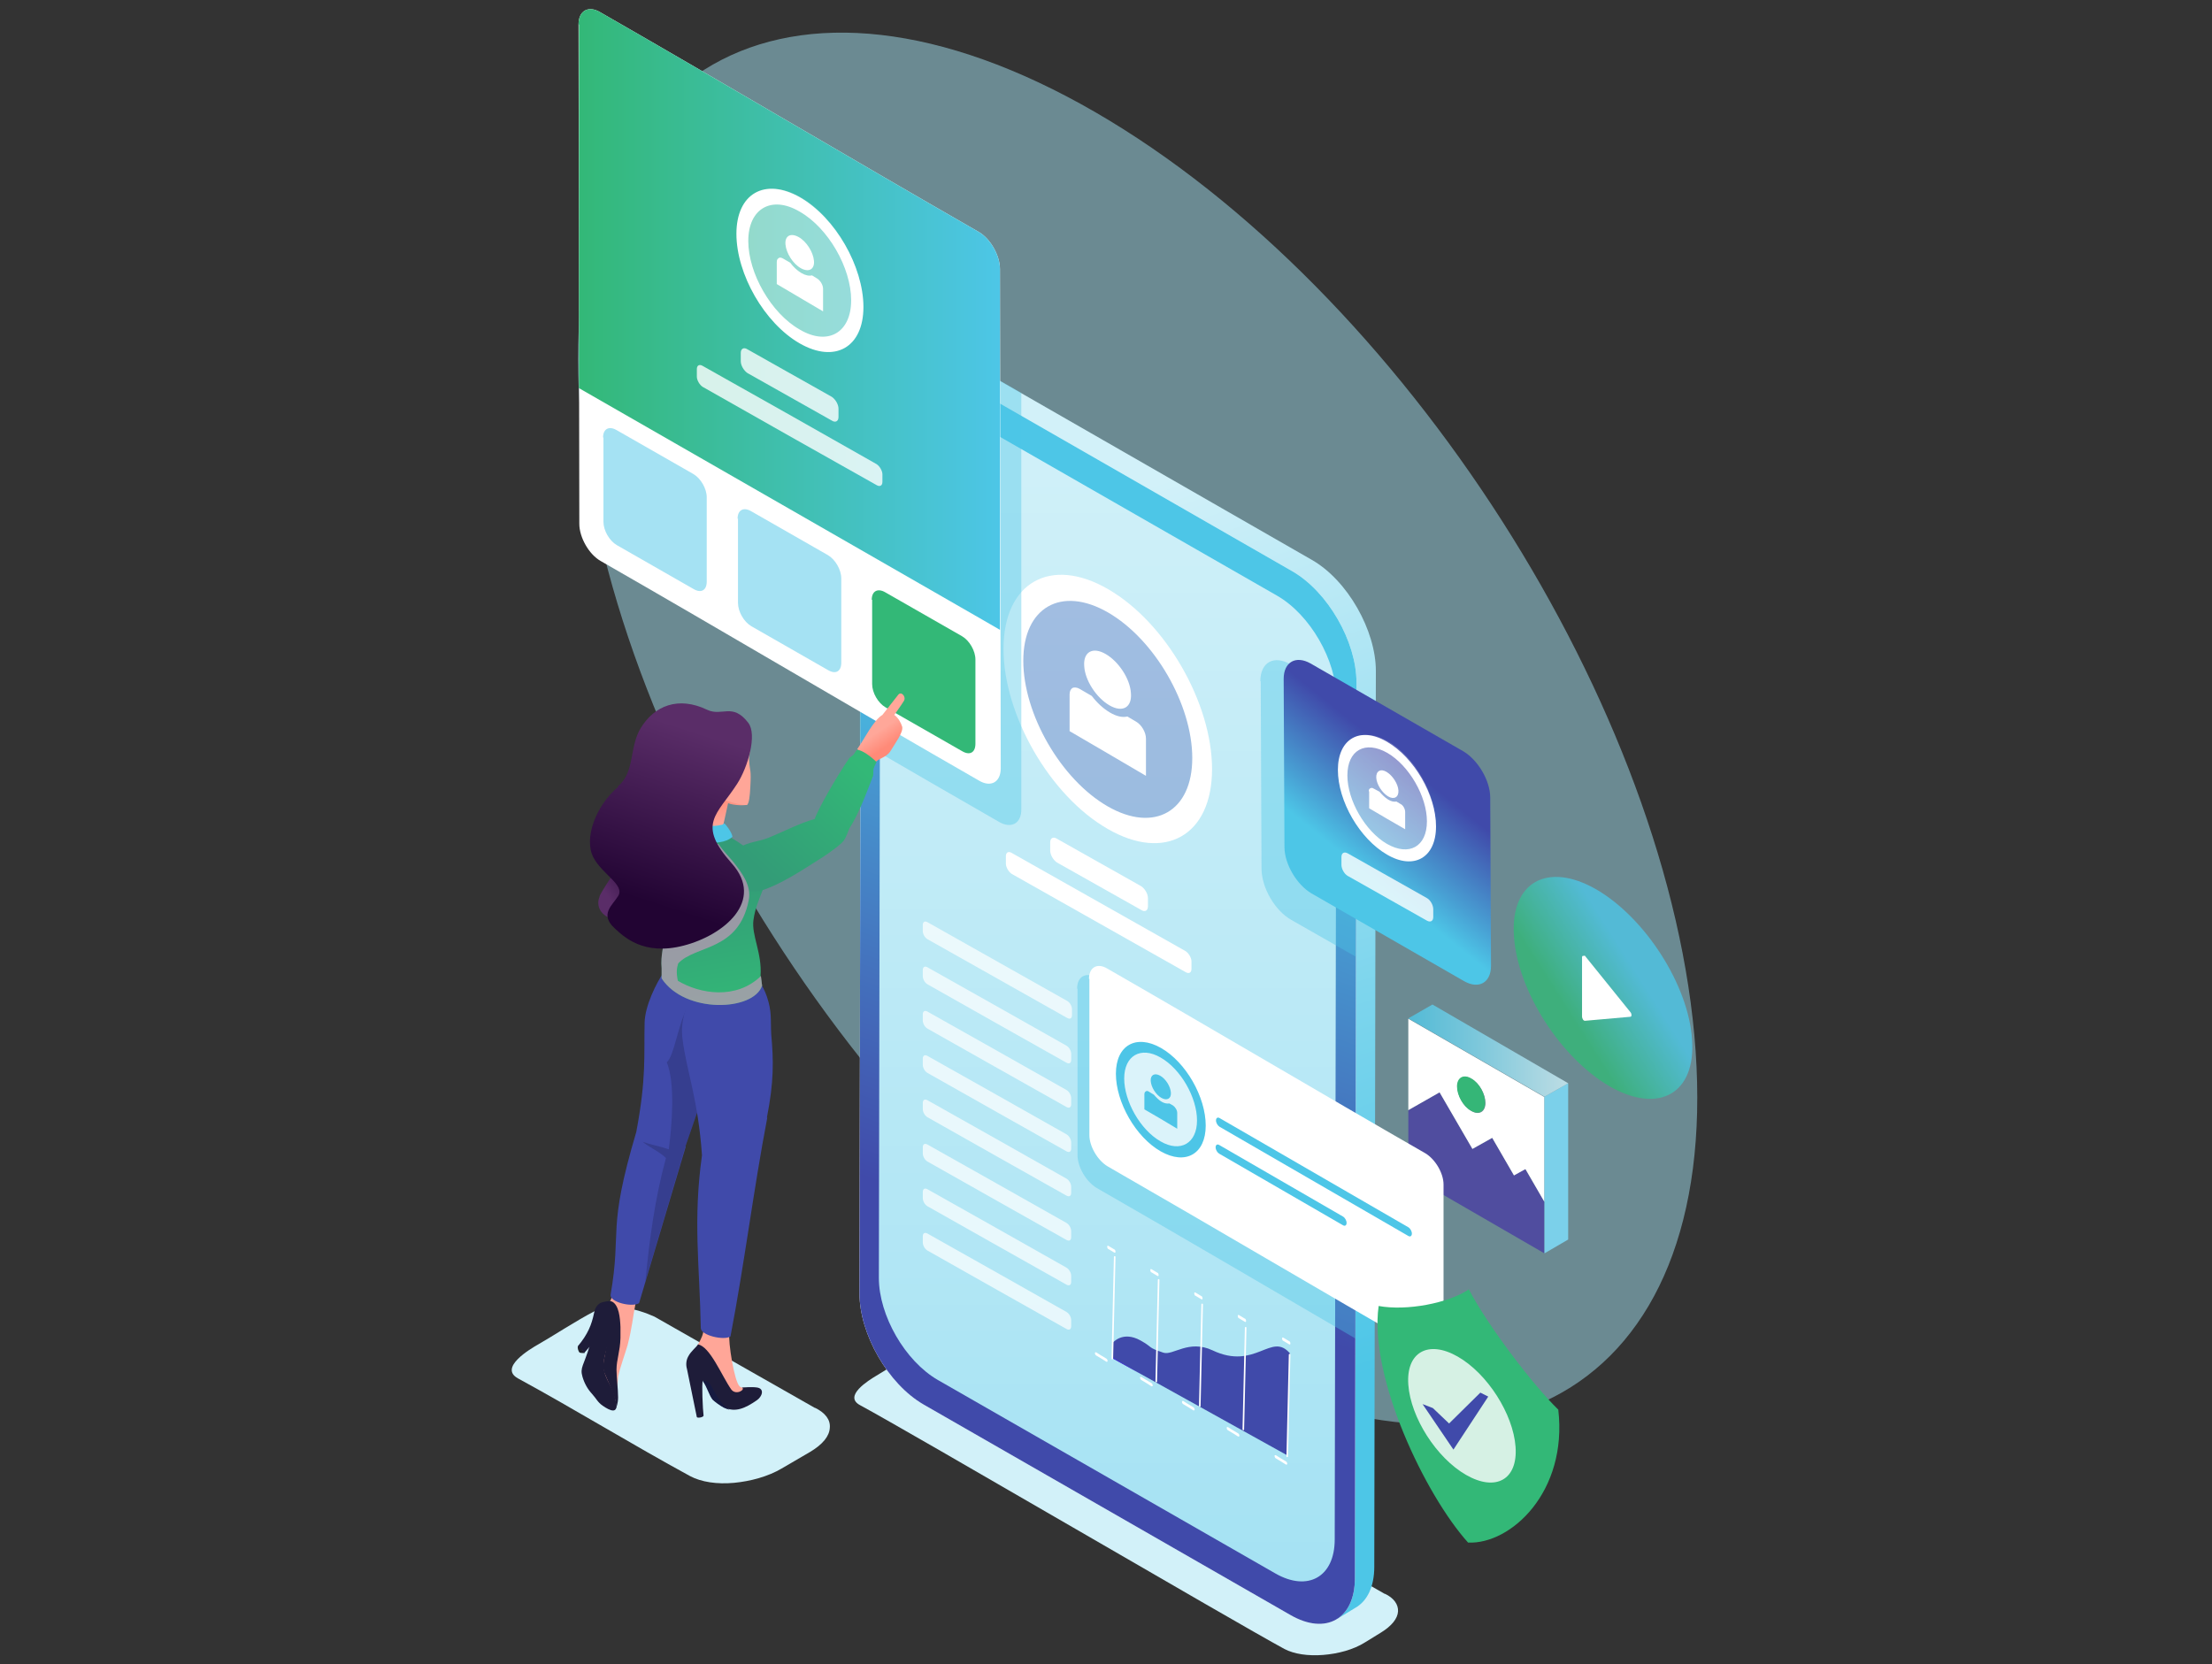 <?xml version="1.0" encoding="UTF-8"?> <svg xmlns="http://www.w3.org/2000/svg" xmlns:xlink="http://www.w3.org/1999/xlink" version="1.1" viewBox="0 0 559 420.7"><rect x="0" y="0" width="559" height="420.7" fill="#333333" stroke="none"/><defs><style> .st0 { fill: none; } .st1 { fill: url(#linear-gradient10); } .st1, .st2, .st3, .st4, .st5, .st6, .st7, .st8, .st9, .st10, .st11, .st12, .st13, .st14, .st15, .st16, .st17, .st18, .st19, .st20, .st21, .st22, .st23, .st24, .st25, .st26, .st27, .st28, .st29, .st30, .st31, .st32 { fill-rule: evenodd; } .st2 { fill: #ffa698; } .st3 { opacity: .4; } .st3, .st7, .st10, .st33 { fill: #4dc6e7; } .st4, .st32, .st34 { fill: #404aaa; } .st5, .st12, .st13, .st35, .st16, .st17 { fill: #fff; } .st6, .st15 { fill: #a5e2f3; } .st6, .st19 { opacity: .5; } .st36 { fill: #504d9f; } .st8, .st37 { fill: #33b877; } .st38 { fill: #4432db; } .st9 { fill: #d2f1f9; } .st10, .st39, .st12, .st13, .st32 { isolation: isolate; } .st10, .st12 { opacity: .2; } .st11 { fill: #1e1c39; } .st40 { fill: #7bd0ea; } .st41 { clip-path: url(#clippath-1); } .st13, .st32 { opacity: .3; } .st42 { fill: url(#linear-gradient12); } .st42, .st14, .st16 { opacity: .8; } .st14 { fill: url(#linear-gradient11); } .st17 { opacity: .7; } .st43 { fill: #35b677; } .st18 { fill: url(#linear-gradient); } .st19 { fill: #ff8fd5; } .st19, .st20 { mix-blend-mode: multiply; } .st20 { fill: #1e2353; opacity: .3; } .st21 { fill: url(#linear-gradient1); } .st22 { fill: url(#linear-gradient2); } .st23 { fill: url(#linear-gradient8); } .st24 { fill: url(#linear-gradient7); } .st25 { fill: url(#linear-gradient4); } .st26 { fill: url(#linear-gradient5); } .st27 { fill: url(#linear-gradient3); } .st28 { fill: url(#linear-gradient6); } .st29 { fill: url(#linear-gradient9); } .st30 { fill: #1f202b; } .st31 { fill: #161a40; } .st44 { clip-path: url(#clippath); } </style><linearGradient id="linear-gradient" x1="357.3" y1="343.2" x2="283.1" y2="125.2" gradientUnits="userSpaceOnUse"><stop offset="0" stop-color="#4dc6e7"></stop><stop offset=".4" stop-color="#7dd5ed"></stop><stop offset="1" stop-color="#d2f1f9"></stop></linearGradient><linearGradient id="linear-gradient1" x1="257.9" y1="311.7" x2="308.9" y2="168.5" gradientUnits="userSpaceOnUse"><stop offset="0" stop-color="#404aaa"></stop><stop offset=".7" stop-color="#489fd3"></stop><stop offset="1" stop-color="#4dc6e7"></stop></linearGradient><linearGradient id="linear-gradient2" x1="280" y1="399.8" x2="280" y2="99.7" gradientUnits="userSpaceOnUse"><stop offset="0" stop-color="#a5e2f3"></stop><stop offset="1" stop-color="#d2f1f9"></stop></linearGradient><linearGradient id="linear-gradient3" x1="359.6" y1="196.7" x2="342.2" y2="218.3" xlink:href="#linear-gradient1"></linearGradient><linearGradient id="linear-gradient4" x1="146.2" y1="80.8" x2="252.8" y2="80.8" gradientUnits="userSpaceOnUse"><stop offset="0" stop-color="#33b877"></stop><stop offset="1" stop-color="#4dc6e7"></stop></linearGradient><linearGradient id="linear-gradient5" x1="155.7" y1="229.8" x2="166.8" y2="222.6" gradientUnits="userSpaceOnUse"><stop offset="0" stop-color="#5a2d68"></stop><stop offset="1" stop-color="#220433"></stop></linearGradient><linearGradient id="linear-gradient6" x1="178.6" y1="222.6" x2="184" y2="256" gradientUnits="userSpaceOnUse"><stop offset="0" stop-color="#339c77"></stop><stop offset="1" stop-color="#33b877"></stop></linearGradient><linearGradient id="linear-gradient7" x1="225.8" y1="187.5" x2="223.4" y2="183.9" gradientUnits="userSpaceOnUse"><stop offset="0" stop-color="#ff8a78"></stop><stop offset="1" stop-color="#ffa799"></stop></linearGradient><linearGradient id="linear-gradient8" x1="193" y1="220.9" x2="217.9" y2="194.1" xlink:href="#linear-gradient6"></linearGradient><linearGradient id="linear-gradient9" x1="178.8" y1="202.4" x2="181" y2="208.9" xlink:href="#linear-gradient7"></linearGradient><linearGradient id="linear-gradient10" x1="179.2" y1="186" x2="165.4" y2="228.6" xlink:href="#linear-gradient5"></linearGradient><linearGradient id="linear-gradient11" x1="396" y1="255.5" x2="412.8" y2="244.8" xlink:href="#linear-gradient4"></linearGradient><linearGradient id="linear-gradient12" x1="355.9" y1="265.6" x2="396.3" y2="265.6" xlink:href="#linear-gradient"></linearGradient><clipPath id="clippath"><path class="st0" d="M281.2,339.4s2.5-3.1,7-.6c3.4,1.9,1.6,1.7,5.8,3.1,2.4.8,6.4-3.4,12.4-.6,10.9,5.2,14.9-4.8,19.6.8l-.6,25.8-44.3-24.6v-3.9Z"></path></clipPath><clipPath id="clippath-1"><path class="st0" d="M281.2,339.4s2.5-3.1,7-.6c3.4,1.9,1.6,1.7,5.8,3.1,2.4.8,6.4-3.4,12.4-.6,10.9,5.2,14.9-4.8,19.6.8l-.6,25.8-44.3-24.6v-3.9Z"></path></clipPath></defs><g class="st39"><g id="Layer_1"><path class="st6" d="M298.3,339.9c-77.9-45-145.8-151.2-151.8-237.3-6-86,52.3-119.3,130.2-74.3,77.8,45,145.8,151.3,151.8,237.3,6,86.1-52.4,119.3-130.2,74.3Z"></path><g><g><path class="st9" d="M350,402.9l-105.2-60.1c-3.9-1.8-9.6-3.5-13.5-1.1l-9.8,6c-2,1.2-8.5,5.2-4.1,7.5,12.8,6.9,94.3,54.6,107.2,61.6,2.5,1.3,6,1.8,9.8,1.5,3.7-.3,7.6-1.3,10.6-3.2l3.9-2.4c2.8-1.7,4.3-3.6,4.4-5.4.1-1.7-1-3.4-3.4-4.5Z"></path><g><path class="st18" d="M347.3,396c0,5.1-1.8,8.7-4.8,10.4l-4.6,2.8c-15.9-6.8-10-87.3-11-110.2l4.9-120.2c-4.1-7.2-19.9-13.4-16.2-28.1l-46.6-21.8c-2.1-1.4-56.4-32.9-46.7-38.8,1.6-1,3.2-2,4.9-2.9,3.6-2.1,8.2-.8,11.6,1.1h0l92.7,53.2c9.1,5.2,16.2,17.9,16.2,28.1l-.4,226.4Z"></path><path class="st5" d="M217.6,100.5c0-5,1.8-8.6,4.6-10.3,3-1.8,7.1-1.6,11.7,1l92.7,53.2c9,5.2,16.2,17.8,16.2,28.1l-.4,226.4c0,10.3-7.3,14.5-16.3,9.3l-92.7-53.2c-9-5.2-16.2-17.8-16.2-28.1l.4-226.4Z"></path><path class="st21" d="M217.6,100.5c0-5,1.8-8.6,4.6-10.3,3-1.8,7.1-1.6,11.7,1l92.7,53.2c9,5.2,16.2,17.8,16.2,28.1l-.4,226.4c0,10.3-7.3,14.5-16.3,9.3l-92.7-53.2c-9-5.2-16.2-17.8-16.2-28.1l.4-226.4Z"></path><path class="st22" d="M222.5,110.3c0-9.5,6.7-13.3,15-8.6l85.3,48.9c8.3,4.8,14.9,16.3,14.9,25.8l-.4,212.7c0,9.5-6.8,13.3-15,8.6l-85.3-48.9c-8.3-4.8-14.9-16.3-14.9-25.8l.4-212.7Z"></path></g></g><g><path class="st5" d="M265.4,212.9c0-1.1.8-1.5,1.7-.9l21.3,12c.9.6,1.7,1.9,1.7,3v2.1c0,1.1-.8,1.5-1.7.9l-21.3-12c-.9-.6-1.7-1.9-1.7-3v-2.1Z"></path><path class="st5" d="M254.2,216.4c0-1,.7-1.3,1.5-.8,12.1,6.8,31.8,18,43.9,24.8.8.5,1.5,1.7,1.5,2.6v1.9c0,1-.7,1.3-1.5.8-12.1-6.8-31.8-18-43.9-24.8-.8-.5-1.5-1.7-1.5-2.6v-1.9Z"></path></g></g><path class="st3" d="M318.5,172.2c0-4.8,3.4-6.7,7.6-4.3l16.5,9.4v64.5l-16.3-9.3c-4.2-2.4-7.5-8.2-7.5-13l-.2-47.3Z"></path><g><path class="st27" d="M324.4,171.6c0-4.3,3.1-6,6.8-3.9l38.6,22.2c3.7,2.2,6.8,7.4,6.8,11.7l.2,42.5c0,4.3-3.1,6-6.8,3.9l-38.6-22.2c-3.7-2.2-6.8-7.4-6.8-11.7l-.2-42.5Z"></path><path class="st16" d="M339,216.6c0-1,.7-1.4,1.6-.9l20,11.3c.9.5,1.6,1.8,1.6,2.8v2c0,1-.7,1.4-1.6.9l-20-11.3c-.9-.5-1.6-1.8-1.6-2.8v-2Z"></path></g><g><path class="st32" d="M279.9,208.5c14.1,8.1,25.6,1.6,25.6-14.6,0-16.2-11.4-36-25.5-44.1-14.1-8.2-25.6-1.6-25.7,14.6,0,16.2,11.4,36,25.5,44.1h0Z"></path><path class="st5" d="M279.9,203.8c-11.8-6.8-21.3-23.3-21.3-36.8,0-13.5,9.6-19,21.4-12.2,11.8,6.8,21.3,23.3,21.3,36.8,0,13.5-9.6,19-21.4,12.2h0ZM270.3,175.6v9.2c6.4,3.7,12.8,7.5,19.3,11.3v-9.4c0-1.6-1.1-3.5-2.5-4.3l-2.2-1.3c-1.2.3-2.7,0-4.4-1-1.7-1-3.3-2.5-4.6-4.2l-3.1-1.8c-.7-.4-1.4-.4-1.8-.2-.4.3-.7.8-.7,1.6h0ZM280.4,178.3c3.3,1.9,5.7.5,5.4-3.1-.2-3.6-3.1-8-6.4-9.9-3.3-1.9-5.7-.5-5.4,3.1.2,3.6,3.1,8,6.4,9.9h0ZM279.9,209.5c14.5,8.4,26.4,1.7,26.4-15.1,0-16.7-11.7-37.1-26.3-45.5-14.5-8.4-26.4-1.7-26.4,15.1,0,16.7,11.7,37.1,26.3,45.5Z"></path></g><g><path class="st5" d="M350.5,213.3c-5.5-3.2-10-11-10-17.3,0-6.4,4.5-8.9,10.1-5.7,5.5,3.2,10,11,10,17.3,0,6.4-4.5,8.9-10.1,5.7h0ZM346,200v4.3c3,1.8,6,3.5,9.1,5.3v-4.4c0-.7-.5-1.7-1.2-2l-1-.6c-.6.1-1.3,0-2.1-.5-.8-.5-1.5-1.2-2.2-2l-1.5-.8c-.3-.2-.6-.2-.9,0-.2.1-.3.4-.3.7h0ZM350.8,201.3c1.5.9,2.7.2,2.6-1.5-.1-1.7-1.5-3.8-3-4.7-1.5-.9-2.7-.2-2.6,1.5.1,1.7,1.5,3.8,3,4.7h0ZM350.5,216c6.8,4,12.4.8,12.4-7.1,0-7.9-5.5-17.4-12.4-21.4-6.8-4-12.4-.8-12.4,7.1,0,7.9,5.5,17.4,12.4,21.4Z"></path><g><path class="st12" d="M350.7,215.1c6.6,3.8,12,.8,12.1-6.9,0-7.6-5.3-16.9-12-20.8-6.6-3.8-12.1-.8-12.1,6.9,0,7.6,5.4,16.9,12,20.8h0Z"></path><path class="st13" d="M350.5,215.3c6.6,3.8,12,.8,12.1-6.9,0-7.6-5.3-16.9-12-20.8-6.6-3.8-12.1-.8-12.1,6.9,0,7.6,5.4,16.9,12,20.8h0Z"></path></g></g><g><path class="st17" d="M233.2,233.8c0-.8.5-1.1,1.2-.7,9.7,5.5,25.6,14.4,35.3,19.9.7.4,1.2,1.3,1.2,2.1v1.5c0,.8-.5,1.1-1.2.7-9.7-5.5-25.6-14.4-35.3-19.9-.7-.4-1.2-1.3-1.2-2.1v-1.5Z"></path><path class="st17" d="M233.2,245.2c0-.8.5-1.1,1.2-.7,9.6,5.4,25.4,14.3,35.1,19.8.7.4,1.2,1.3,1.2,2.1v1.5c0,.8-.5,1.1-1.2.7-9.6-5.4-25.4-14.3-35.1-19.8-.7-.4-1.2-1.3-1.2-2.1v-1.5Z"></path><path class="st17" d="M233.2,256.4c0-.8.5-1.1,1.2-.7,9.6,5.4,25.4,14.3,35.1,19.8.7.4,1.2,1.3,1.2,2.1v1.5c0,.8-.5,1.1-1.2.7-9.6-5.4-25.4-14.3-35.1-19.8-.7-.4-1.2-1.3-1.2-2.1v-1.5Z"></path><path class="st17" d="M233.2,267.6c0-.8.5-1.1,1.2-.7,9.6,5.4,25.4,14.3,35.1,19.8.7.4,1.2,1.3,1.2,2.1v1.5c0,.8-.5,1.1-1.2.7-9.6-5.4-25.4-14.3-35.1-19.8-.7-.4-1.2-1.3-1.2-2.1v-1.5Z"></path><path class="st17" d="M233.2,278.8c0-.8.5-1.1,1.2-.7,9.6,5.4,25.4,14.3,35.1,19.8.7.4,1.2,1.3,1.2,2.1v1.5c0,.8-.5,1.1-1.2.7-9.6-5.4-25.4-14.3-35.1-19.8-.7-.4-1.2-1.3-1.2-2.1v-1.5Z"></path><path class="st17" d="M233.2,290c0-.8.5-1.1,1.2-.7,9.6,5.4,25.4,14.3,35.1,19.8.7.4,1.2,1.3,1.2,2.1v1.5c0,.8-.5,1.1-1.2.7-9.6-5.4-25.4-14.3-35.1-19.8-.7-.4-1.2-1.3-1.2-2.1v-1.5Z"></path><path class="st17" d="M233.2,301.3c0-.8.5-1.1,1.2-.7,9.6,5.4,25.4,14.3,35.1,19.8.7.4,1.2,1.3,1.2,2.1v1.5c0,.8-.5,1.1-1.2.7-9.6-5.4-25.4-14.3-35.1-19.8-.7-.4-1.2-1.3-1.2-2.1v-1.5Z"></path><path class="st17" d="M233.2,312.5c0-.8.5-1.1,1.2-.7,9.6,5.4,25.4,14.3,35.1,19.8.7.4,1.2,1.3,1.2,2.1v1.5c0,.8-.5,1.1-1.2.7-9.6-5.4-25.4-14.3-35.1-19.8-.7-.4-1.2-1.3-1.2-2.1v-1.5Z"></path></g><g><path class="st3" d="M258.1,99.4v105c.1,3.7-2.5,5.2-5.7,3.3-11.7-6.7-23.4-13.5-35.1-20.3v-50h.2v-37c0-5,1.8-8.6,4.6-10.3.1,0,.2-.1.3-.2,1.6-1,3.1-1.9,4.7-2.8,3.6-2.1,8.2-.8,11.6,1.1h0l19.4,11.1Z"></path><path class="st5" d="M146.2,6.2c0-3.5,2.5-4.9,5.5-3.1,31.9,18.3,63.7,37.2,95.6,55.5,3,1.7,5.4,6,5.4,9.4l.2,126.2c0,3.5-2.5,4.9-5.5,3.1-31.9-18.3-63.7-37.2-95.6-55.5-3-1.7-5.4-6-5.4-9.4l-.2-126.2Z"></path><path class="st25" d="M146.2,6.2c0-3.5,2.5-4.9,5.5-3.1,31.9,18.3,63.7,37.2,95.6,55.5,3,1.7,5.4,6,5.4,9.4v91.2c.1,0-106.4-61.1-106.4-61.1V6.2Z"></path><g><path class="st15" d="M152.4,110.6c0-2.2,1.5-3,3.4-1.9l19.4,11.1c1.9,1.1,3.4,3.7,3.4,5.9v21.3c0,2.2-1.4,3-3.3,1.9l-19.4-11.1c-1.9-1.1-3.4-3.7-3.4-5.9v-21.3Z"></path><path class="st15" d="M186.4,131.1c0-2.2,1.5-3,3.4-1.9l19.4,11.1c1.9,1.1,3.4,3.7,3.4,5.9v21.3c0,2.2-1.4,3-3.3,1.9l-19.4-11.1c-1.9-1.1-3.4-3.7-3.4-5.9v-21.3Z"></path><path class="st8" d="M220.3,151.6c0-2.2,1.5-3,3.4-1.9l19.4,11.1c1.9,1.1,3.4,3.7,3.4,5.9v21.3c0,2.2-1.4,3-3.3,1.9l-19.4-11.1c-1.9-1.1-3.4-3.7-3.4-5.9v-21.3Z"></path></g><path class="st16" d="M187.2,89.2c0-1.1.8-1.5,1.7-.9l21.3,12c.9.6,1.7,1.9,1.7,3v2.1c0,1.1-.8,1.5-1.7.9l-21.3-12c-.9-.6-1.7-1.9-1.7-3v-2.1Z"></path><path class="st16" d="M176.1,93.3c0-1,.7-1.3,1.5-.8,12.1,6.8,31.8,17.9,43.9,24.8.8.5,1.5,1.7,1.5,2.6v1.9c0,1-.7,1.3-1.5.8-12.1-6.8-31.8-17.9-43.9-24.8-.8-.5-1.5-1.7-1.5-2.6v-1.9Z"></path><g><path class="st5" d="M202.1,83.3c-7.2-4.1-13-14.2-13-22.4,0-8.2,5.9-11.6,13-7.4,7.2,4.1,13,14.2,13,22.4,0,8.2-5.9,11.6-13,7.4h0ZM196.3,66.2v5.6c3.9,2.3,7.8,4.6,11.7,6.9v-5.7c0-1-.7-2.1-1.5-2.6l-1.3-.8c-.7.2-1.7,0-2.7-.6-1-.6-2-1.5-2.8-2.6l-1.9-1.1c-.4-.2-.8-.3-1.1,0-.3.2-.4.5-.4,1h0ZM202.4,67.8c2,1.1,3.5.3,3.3-1.9-.2-2.2-1.9-4.9-3.9-6-2-1.1-3.5-.3-3.3,1.9.2,2.2,1.9,4.9,3.9,6h0ZM202.1,86.8c8.9,5.1,16.1,1,16.1-9.2,0-10.2-7.1-22.6-16-27.7-8.9-5.1-16.1-1-16.1,9.2,0,10.2,7.1,22.6,16,27.7Z"></path><g><path class="st12" d="M202.3,85.7c8.6,5,15.6,1,15.6-8.9,0-9.9-6.9-21.9-15.5-26.9-8.6-5-15.6-1-15.6,8.9,0,9.9,6.9,21.9,15.5,26.9h0Z"></path><path class="st13" d="M202,85.9c8.6,5,15.6,1,15.6-8.9,0-9.9-6.9-21.9-15.5-26.9-8.6-5-15.6-1-15.6,8.9,0,9.9,6.9,21.9,15.5,26.9h0Z"></path></g></g></g><g><path class="st9" d="M206,355.9l-40.6-23.1c-4.4-2-10.8-3.6-15.3-1.3-4.1,2.1-10.9,6.5-13.9,8.2-2.3,1.3-10.2,6-5.3,8.7,14.5,7.9,28.8,16.7,43.5,24.7,2.8,1.5,6.8,2.1,11.1,1.7,4.2-.4,8.6-1.6,12-3.6,2.4-1.4,4.8-2.8,7.2-4.2,3.2-1.9,4.9-4,5-6.1.2-2-1.1-3.8-3.8-5.1Z"></path><g><g><path class="st2" d="M155.8,322c-.3,2.8-.8,5.4-1.8,7.3-.5.5-1.1.8-1.4,1.5-1.5,3.2-1.9,6.4-.8,23h3.9c0,0,.5-5.8.5-5.8.5-2.4,1.8-5.9,2.4-8,1.2-4.7,1.3-7,2-10.5l-4.8-7.4Z"></path><g><path class="st30" d="M147.7,342c-.4,0-1.2,0-1.3-.2-.2-.2-.6-1.3-.3-1.5.5-.3,1.5,1.4,1.6,1.7Z"></path><path class="st11" d="M149.8,335.4c.5,1.5-.2,2.9-.7,4.5-1.6,5.4-2.6,5.7-1.9,8.1.5,1.7,1.3,3.1,2.4,4.3,1.1,1.2,1.4,2.1,2.7,3,2,1.4,3.9,2.1,3.4-.8-.2-1-.5-2.1-.7-2.6-1.4-3.4-3.1-4.8-2.2-9,.7-3.1,1.8-5.2.4-7.3l-3.4-.2Z"></path><path class="st11" d="M150.1,332c-.6,2.8-1.5,5.2-4.1,8.3.3,0,1.2.8,1.6,1.7,3.4-3.9,5-5.8,6-4.1-.1,1.4-.6,3.9-1,5.9-.1.6-.3,2.1.1,3.1,1.3,3.2,3.7,7.8,2.8,9.3.3-.4.7-1.5.7-3,0-2.2-.4-5.2-.4-7,0-2.5.9-4.6,1-8,0-.9,0-1.9,0-2.8-.1-2.4-.4-5.5-2.1-6.4-.6-.3-2.1,0-2.9.3-1.1.6-1.5,1.6-1.7,2.7Z"></path></g></g><path class="st4" d="M173.2,289.8l11.9-34.5.4-9.5c0-1.5-.8-2.7-1.2-3.8-6.3,1.8-9.8,3.8-16.5,3.6-2,3-4.8,8.6-4.9,12.9-.2,8.3.5,13.8-2.1,27.6-7.5,25.3-3.6,24.4-6.5,41.2-.2,1.8,5.3,3.2,7.2,2.1l11.8-39.6Z"></path><path class="st20" d="M173.2,289.8l11.9-34.5.4-9.5c0-1.5-.8-2.7-1.2-3.8-1.3.4-2.4.8-3.5,1.1l-7,11.2c-2.7,5.5-3.4,12.5-5.3,14.2,2.2,5.3,1.3,16.1.5,22-2.3-.8-4.3-1.1-6.6-1.9,1.5,1.3,4.3,2.5,5.9,4.1-2.8,10.2-4.2,20.7-5.2,31.2l10.1-34.1Z"></path><g><path class="st2" d="M177.8,335.9c0,2.6-2.6,5.2-2.9,6.9-.7,3.9,2.2,1.9,5.4,7,1.3,0,4.1,4.7,8,4.9.9,0,2.5-2.1.7-3.6-.8-.5-1.5-.1-2.1-.7-1.3-1.2-2.9-10.9-2.6-13.7l-6.5-.8Z"></path><g><path class="st11" d="M176.3,339.8c3.1.4,6.1,8,8.5,11.4,1.2,1.6,3.7,0,2.7-.5.5,0,2.4-.2,3.8,0,2,.3,1.3,2.3,0,3.2-3,2.1-5.6,3.2-8.3,1.8-.4-.2-1-.6-1.7-1.1-.4-.3-.9-.7-1.1-.9-.9-1-1.2-2.7-2-4.2-.3-.5-.5-.6-.6-.4-.3.5,0,7.3.2,8.7,0,.4-1.4.7-1.7.4l-2.5-12.2c-.3-1-.2-2.2.3-3.1.7-1.4,2.2-2.5,2.5-3.1Z"></path><path class="st31" d="M184.5,356.3c-.5,0-1.1-.3-1.6-.5-.4-.2-1-.6-1.7-1.1-.4-.3-.9-.7-1.1-.9-.9-1.1-1.4-3.2-2.5-4.7.3-.2,1.3-.2,2.2,1.3,1.4,2.5,2.3,4.4,4.1,5.6.2.1.3.2.5.3Z"></path></g></g><path class="st4" d="M193.8,282.5c1.8-9.1,1.7-14.4,1.1-21.1-.2-3.8.2-5.7-1.1-9.5-.5-1.5-1.2-2.7-1.8-3.8-6,1.8-10.4,3.7-17.2,3.4-1.6,3-2.9,7-2.3,11.3,1.1,8.3,3.9,15,4.9,29.2-2.3,16.5-.6,27.7-.3,43.7,0,1.8,5.8,3.2,7.5,2.1,3.6-18.8,5.8-37,9.3-55.3Z"></path><g><path class="st26" d="M162.4,225.3l11.9,2.7c2.4,1.1.6,6.2-1.8,6.8l-16.7-2.2c-4.2-.9-5.2-3.7-4.3-5.9,0,0,0,0,0-.1.3-1.3,8.8-13.6,10-15.2,1.7-2.3,3.5-3.8,4.2-4.2,1.4-.9,3.3-.6,4.6.1,1.7,1.1,2.3,2.8,1.6,4.4-1.2,2.9-5.9,8.7-9.7,13.6Z"></path><path class="st28" d="M169,205.7c-7-.8-7,10.7-4.6,16.2,6.3,14.1,2.2,16.3,2.8,22.8v2.6c5.9,9,23.3,8.3,25.4,1.8-.1-.4-.2-2.1-.4-2.5.4-5.7-2.3-10.2-1.8-14,.9-6.5,4.4-8.8,2.5-14.3-1.4-1.9-5.2-5-9.1-7.1-5.5-3-11.7-4.9-15-5.3Z"></path><g><path class="st24" d="M216.6,189.4c1.9-2.7,4.1-7.3,6.4-8.7,1.2-1.5,2.9-3.7,4-5.1.8-1,2.1.6,1.4,1.6-.6,1-2.4,3.5-2.4,3.5,0,0,0,0,0,0,1,.7,1.7,2,2,3,.3,1.4-1.8,4.2-3,6.2-1.1,1.7-3.3,1.8-4,3.1-2.1,0-3.3-2-4.3-3.6Z"></path><path class="st23" d="M187.2,214.1c1.6-1.2,4.6-1.4,6.9-2.3,3.7-1.5,8.1-3.8,11.8-4.8.5-1.9,5.5-10.7,8.6-15.2.3-.5,1.1-.8,1.3-1.2.3-.5.6-.9.8-1.1,1.3.1,3.5,1.7,4.9,3.1-.2.5-.5,1-.7,1.6-.2.4,0,1.5-.2,2-1.8,4.7-3.6,9.5-5.9,13.1-.3.5-.7,2.1-1.5,3.2-.8,1.1-4,3.3-5.2,4.1-2.8,1.7-9.1,6.1-14.2,8-3.7,1.5-5.3.6-6.6-.7-3.1-3.1-3.1-7.3,0-9.6Z"></path></g><path class="st19" d="M169,205.7c-7-.8-7,10.7-4.6,16.2,6.3,14.1,2.2,16.3,2.8,22.8v2.6c5.9,9,23.3,8.3,25.4,1.8-.1-.4-.2-1.8-.3-2.4-6.3,6.1-15.5,4.5-21,1.2-.5-2.4-.2-3.4.1-4.4,4.4-4.7,15.2-3,17.8-15.9.8-3.7-1.7-7-4.1-10-1.2-1.4-2-2.2-3.6-4.3-2.5.6-7.2-.2-7.8-1.3-.2-.4.8-3.5.6-3.9-4.3-1.9-2.9-2-5.5-2.3Z"></path></g><g><g><path class="st29" d="M171.3,208.9c-.5,2.3,7.9,4.8,10.7,3.5v-.6c.8-3.4,1.5-6.3,2-8.8,1.3.6,4.6.7,4.9.3-8.8-7.1-19.2-12.3-20.5-8.7.9,2.6,3.1,4.4,4.3,6.1.3.4.5,1.4.6,2.3h0c-.3,1.8-1,3.6-2,5.8Z"></path><path class="st2" d="M188.9,203.4c-.8.5-6.2-1.3-6.6-1.3-4.2.2-8.7-.1-9.6-1.4-1.1-1.7-3.4-3.5-4.3-6.1-1.4-4.1-1.1-8.8,2.6-12,6.6-5.6,16.9-1.5,18.3,4.9.6,2.6-.1,2.8,0,4.6.2,3.2.6,2,.3,7.1-.1,1.9-.3,3.9-.8,4.2Z"></path><path class="st7" d="M172.5,205.8c.2,2.1,6.1,3.6,9.7,2.7.4,0,.6-.2.8-.4.5.3,2,2.4,2.1,3.4-3.1,3-12.8,1.2-14-2.3-.3-.8-.5-2.4,1.5-3.5Z"></path></g><path class="st1" d="M156.2,198.9c-5.6,4.7-8.8,13.1-6.2,17.9,2.3,4.3,8,6.9,6.2,9.7-1.4,2.3-4.8,4.6-.8,8.2,2.1,1.9,7.1,7,17.4,4.3,10.1-2.6,20.6-11.3,12.1-20.8-8.9-10-3.7-12.2,1.4-20.1,2.7-4.2,5.1-12.4,2.8-15.4-4-5.2-6.6-1.5-10.4-3.3-7.3-3.5-13.3-1-16.7,4.5-3.1,4.9-1.4,11.2-5.9,14.9Z"></path></g></g></g><g><path class="st14" d="M406.8,274.6c-12.4-7.2-23.3-24.1-24.2-37.9-1-13.7,8.4-19,20.8-11.9,12.4,7.2,23.3,24.2,24.2,37.9,1,13.7-8.4,19-20.8,11.9Z"></path><path class="st35" d="M400.4,241.5c.1,0,.2.2.3.3l11.3,14c.2.2.3.5.3.8,0,.2-.1.4-.3.4l-11.3,1c0,0-.2,0-.3,0,0,0-.2-.1-.3-.2-.2-.3-.3-.6-.3-.8v-15c0-.3.1-.4.3-.4,0,0,.2,0,.3,0Z"></path></g><g><polygon class="st36" points="363.8 276.1 372.1 290.4 377.1 287.6 382.6 297.1 385.4 295.4 390.3 303.8 390.3 316.8 355.9 296.9 355.9 280.6 363.8 276.1"></polygon><path class="st35" d="M355.9,257.4v23.2l7.9-4.5,8.3,14.3,5-2.8,5.5,9.5,2.9-1.6,4.8,8.3v-26.5l-34.4-19.8ZM371.8,280.8c-2-1.1-3.5-3.9-3.5-6.1,0-2.2,1.6-3.2,3.6-2,2,1.1,3.5,3.9,3.5,6.1,0,2.2-1.6,3.2-3.6,2Z"></path><path class="st43" d="M371.8,272.6c2,1.1,3.5,3.9,3.5,6.1,0,2.2-1.6,3.2-3.6,2-2-1.1-3.5-3.9-3.5-6.1,0-2.2,1.6-3.2,3.6-2Z"></path><polygon class="st40" points="390.3 277.2 390.3 316.8 396.3 313.3 396.3 273.8 390.3 277.2"></polygon><polygon class="st42" points="355.9 257.4 362 253.9 396.3 273.8 390.3 277.2 355.9 257.4"></polygon></g><path class="st3" d="M272.2,249.9c0-3.1,2.2-4.3,4.9-2.8,21.8,12.5,43.6,25.4,65.4,38.1v53.1c-21.8-12.7-43.5-25.5-65.3-38-2.7-1.6-4.9-5.3-4.9-8.4v-42Z"></path><path class="st5" d="M275.2,247.4c0-2.9,2.1-4.1,4.6-2.6,26.8,15.4,53.6,31.3,80.4,46.7,2.5,1.5,4.6,5,4.6,7.9v39.5c.1,2.9-1.9,4.1-4.5,2.6-26.8-15.4-53.6-31.3-80.4-46.7-2.5-1.5-4.6-5-4.6-7.9v-39.5Z"></path><g><g><path id="SVGID" class="st34" d="M281.2,339.4s2.5-3.1,7-.6c3.4,1.9,1.6,1.7,5.8,3.1,2.4.8,6.4-3.4,12.4-.6,10.9,5.2,14.9-4.8,19.6.8l-.6,25.8-44.3-24.6v-3.9Z"></path><g class="st44"><polygon class="st38" points="281.2 343.3 322.9 367.9 281.2 367.9 281.2 343.3"></polygon></g><g class="st41"><polygon class="st38" points="281.2 343.1 323.2 367.9 322.9 367.9 281.2 343.3 281.2 343.1"></polygon></g></g><path class="st35" d="M281.1,343.6s0,0,0,0c0,0-.2,0-.2-.2l.6-25.7c0,0,0-.2.2-.2,0,0,.2,0,.2.2l-.6,25.7c0,0,0,.2-.2.2Z"></path><path class="st35" d="M292.2,349.4h0c0,0-.2,0-.2-.2l.6-25.7c0,0,0-.2.2-.2,0,0,.2,0,.2.2l-.6,25.7c0,0,0,.2-.2.2Z"></path><path class="st35" d="M303.2,355.6h0c0,0-.2,0-.2-.2l.6-25.7c0,0,0-.2.2-.2,0,0,.2,0,.2.2l-.6,25.7c0,0,0,.2-.2.2Z"></path><path class="st35" d="M314.2,361.5h0c0,0-.2,0-.2-.2l.6-25.7c0,0,0-.2.2-.2,0,0,.2,0,.2.2l-.6,25.7c0,0,0,.2-.2.2Z"></path><path class="st35" d="M325.3,368.3h0c0,0-.2,0-.2-.2l.6-25.7c0,0,0-.2.2-.2,0,0,.2,0,.2.2l-.6,25.7c0,0,0,.2-.2.2Z"></path><path class="st35" d="M325.8,339.8l-1.5-.9c-.2,0-.3-.4-.3-.6h0c0-.2.1-.3.3-.2l1.5.9c.2,0,.3.4.3.6h0c0,.2-.1.3-.3.2Z"></path><path class="st35" d="M325,369.4l-1.5-.9s0,0,0,0l-1.1-.7c-.2,0-.3,0-.3.2,0,.2.1.5.3.6l1.5.9s0,0,0,0l1.1.7c.2,0,.3,0,.3-.2,0-.2-.1-.5-.3-.6Z"></path><path class="st35" d="M312.9,362.3l-1.5-.9s0,0,0,0l-1.1-.7c-.2,0-.3,0-.3.2,0,.2.1.5.3.6l1.5.9s0,0,0,0l1.1.7c.2,0,.3,0,.3-.2,0-.2-.1-.5-.3-.6Z"></path><path class="st35" d="M301.6,355.7l-1.5-.9s0,0,0,0l-1.1-.7c-.2,0-.3,0-.3.2,0,.2.1.5.3.6l1.5.9s0,0,0,0l1.1.7c.2,0,.3,0,.3-.2s-.1-.5-.3-.6Z"></path><path class="st35" d="M291,349.6l-1.5-.9s0,0,0,0l-1.1-.7c-.2,0-.3,0-.3.2,0,.2.1.5.3.6l1.5.9s0,0,0,0l1.1.7c.2,0,.3,0,.3-.2,0-.2-.1-.5-.3-.6Z"></path><path class="st35" d="M314.6,334.1l-1.5-.9c-.2,0-.3-.4-.3-.6h0c0-.2.1-.3.3-.2l1.5.9c.2,0,.3.4.3.6h0c0,.2-.1.3-.3.2Z"></path><path class="st35" d="M303.6,328.4l-1.5-.9c-.2,0-.3-.4-.3-.6h0c0-.2.1-.3.3-.2l1.5.9c.2,0,.3.4.3.6h0c0,.2-.1.3-.3.2Z"></path><path class="st35" d="M292.5,322.5l-1.5-.9c-.2,0-.3-.4-.3-.6h0c0-.2.1-.3.3-.2l1.5.9c.2,0,.3.4.3.6h0c0,.2-.1.3-.3.2Z"></path><path class="st35" d="M281.6,316.6l-1.5-.9c-.2,0-.3-.4-.3-.6h0c0-.2.1-.3.3-.2l1.5.9c.2,0,.3.4.3.6h0c0,.2-.1.3-.3.2Z"></path><path class="st35" d="M279.6,343.4l-1.5-.9s0,0,0,0l-1.1-.7c-.2,0-.3,0-.3.2,0,.2.1.5.3.6l1.5.9s0,0,0,0l1.1.7c.2,0,.3,0,.3-.2s-.1-.5-.3-.6Z"></path></g><g><path class="st7" d="M293.3,288.5c-5.1-2.9-9.2-10.1-9.2-15.9,0-5.8,4.2-8.2,9.2-5.3,5.1,2.9,9.2,10.1,9.2,15.9,0,5.8-4.2,8.2-9.2,5.3h0ZM289.2,276.4v4c2.8,1.6,5.5,3.2,8.3,4.9v-4c0-.7-.5-1.5-1.1-1.9l-.9-.5c-.5.1-1.2,0-1.9-.4-.7-.4-1.4-1.1-2-1.8l-1.3-.8c-.3-.2-.6-.2-.8,0-.2.1-.3.4-.3.7h0ZM293.5,277.5c1.4.8,2.5.2,2.4-1.3-.1-1.6-1.3-3.5-2.7-4.3-1.4-.8-2.5-.2-2.4,1.3.1,1.6,1.3,3.5,2.7,4.3h0ZM293.3,291c6.3,3.6,11.4.7,11.4-6.5,0-7.2-5-16-11.3-19.6-6.3-3.6-11.4-.7-11.4,6.5,0,7.2,5,16,11.3,19.6Z"></path><path class="st10" d="M293.4,290.2c6.1,3.5,11,.7,11.1-6.3,0-7-4.9-15.5-11-19-6.1-3.5-11.1-.7-11.1,6.3,0,7,4.9,15.5,11,19h0Z"></path></g><path class="st33" d="M355.9,312.4l-47.7-27.6c-.5-.3-.9-1-.9-1.6h0c0-.6.4-.9.9-.6l47.7,27.6c.5.3.9,1,.9,1.6h0c0,.6-.4.9-.9.6Z"></path><path class="st33" d="M339.4,309.7l-31.3-18.1c-.5-.3-.9-1-.9-1.6h0c0-.6.4-.9.9-.6l31.3,18.1c.5.3.9,1,.9,1.6h0c0,.6-.4.9-.9.6Z"></path><g><path class="st37" d="M371.2,325.9c4.6,8.9,16.1,24.1,22.6,30.4,2.4,20.8-12,34.1-22.8,33.6-10.8-12-25.1-41.8-22.6-59.8,7.1,1.3,17.6-.7,22.8-4.2Z"></path><g><path class="st16" d="M370.5,372.8c-7.5-4.3-14-14.5-14.6-22.8-.6-8.2,5-11.4,12.5-7.1,7.5,4.3,14,14.5,14.6,22.8.6,8.3-5,11.4-12.5,7.1Z"></path><polygon class="st4" points="374.1 352 376.1 353 367.3 366.4 359.5 354.9 362.1 355.9 366.2 359.8 374.1 352"></polygon></g></g></g></g></svg> 
